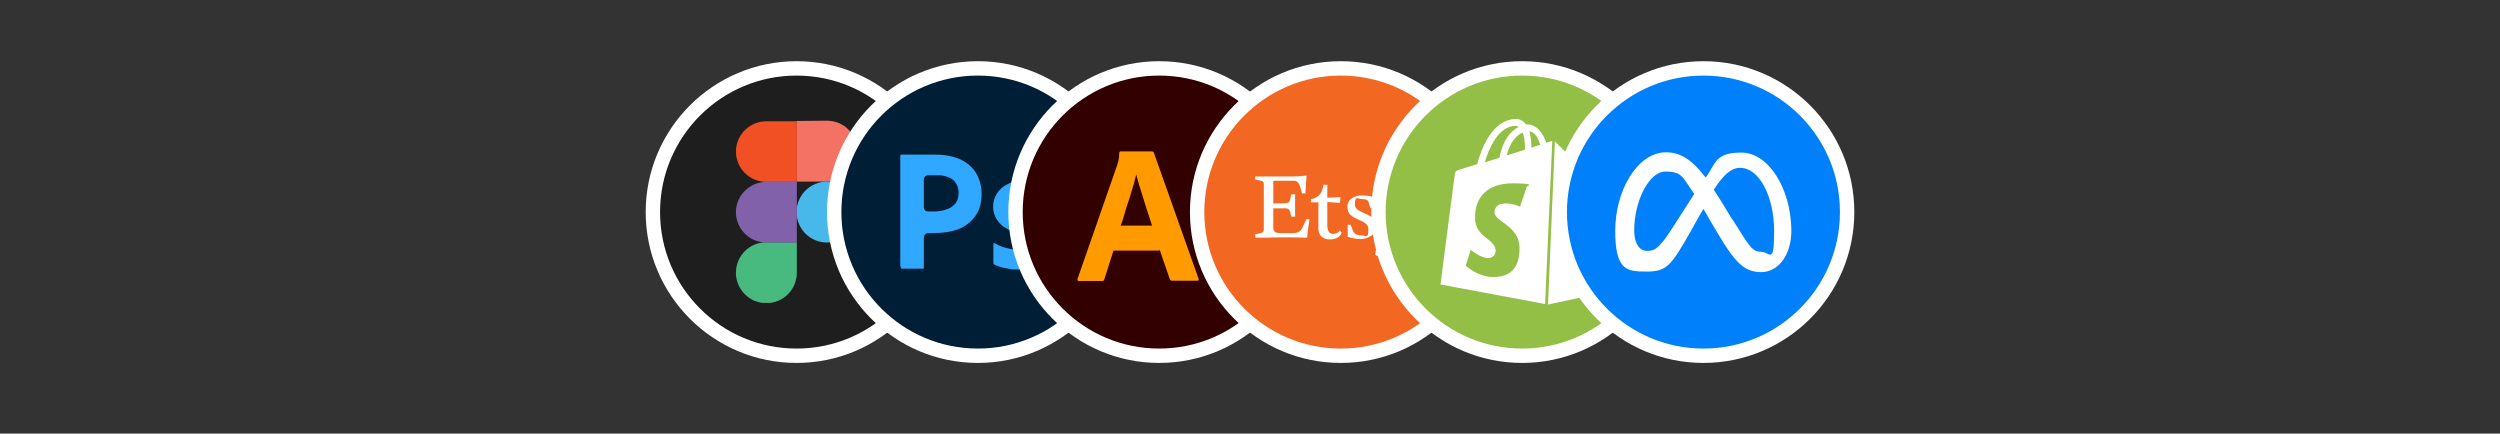 <?xml version="1.0" encoding="utf-8"?>
<!-- Generator: Adobe Illustrator 26.5.0, SVG Export Plug-In . SVG Version: 6.00 Build 0)  -->
<svg version="1.1" id="Layer_1" xmlns="http://www.w3.org/2000/svg" xmlns:xlink="http://www.w3.org/1999/xlink" x="0px" y="0px"
	 viewBox="0 0 870 150.9" style="enable-background:new 0 0 870 150.9;" xml:space="preserve">
<rect x="0" y="0" width="870" height="150.9" fill="#333333" stroke="none"/>
<style type="text/css">
	.st0{fill:#5060AC;stroke:#FFFFFF;stroke-width:5;stroke-miterlimit:10;}
	.st1{fill:#FFFFFF;}
	.st2{fill:#5060AC;stroke:#FFFFFF;stroke-width:3;stroke-miterlimit:10;}
	.st3{fill:#0081FB;}
	.st4{fill:#1E1E1E;stroke:#FFFFFF;stroke-width:5;stroke-miterlimit:10;}
	.st5{clip-path:url(#SVGID_00000066505731347496638160000006550868008596369337_);}
	.st6{fill:#47B8E9;}
	.st7{fill:#48BA7F;}
	.st8{fill:#F37264;}
	.st9{fill:#F05023;}
	.st10{fill:#8162AA;}
	.st11{fill:#001E36;stroke:#FFFFFF;stroke-width:5;stroke-miterlimit:10;}
	.st12{fill:#31A8FF;}
	.st13{fill:#330000;stroke:#FFFFFF;stroke-width:5;stroke-miterlimit:10;}
	.st14{fill:#FF9A00;}
	.st15{fill:#F26722;stroke:#FFFFFF;stroke-width:5;stroke-miterlimit:10;}
	.st16{fill:#94BF46;stroke:#FFFFFF;stroke-width:5;stroke-miterlimit:10;}
	.st17{fill:#0081FB;stroke:#FFFFFF;stroke-width:5;stroke-miterlimit:10;}
</style>
<g>
	<circle class="st0" cx="426.5" cy="229.7" r="49.8"/>
	<path class="st1" d="M441.1,223.8l-4.5,14.2c0-1.1-3.1-24.7-3.1-24.7c-7.2,0-11,5.1-12.9,10.5l-5.5,14.3c0-1-0.8-14.1-0.8-14.1
		c-0.5-5.9-5.4-10.4-11.3-10.6l5.9,35.7c7.5,0,11.5-5.1,13.6-10.5l4.7-12.1c0,0.5,3.1,22.6,3.1,22.6c6.3,0,11.8-4.1,13.7-10.1
		l10.6-25.7c-7.5,0-11.4,5.1-13.4,10.5l0,0L441.1,223.8z"/>
</g>
<circle class="st2" cx="618.8" cy="292.9" r="44.8"/>
<rect x="114.4" y="192.7" class="st3" width="26.9" height="33.1"/>
<g>
	<g>
		<path class="st4" d="M277.2,23.8L277.2,23.8c27.6,0,50,22.4,50,50l0,0c0,27.6-22.4,50-50,50l0,0c-27.6,0-50-22.4-50-50l0,0
			C227.2,46.2,249.6,23.8,277.2,23.8L277.2,23.8z"/>
		<g>
			<defs>
				<rect id="SVGID_1_" x="256.1" y="42.1" width="42.2" height="63.3"/>
			</defs>
			<clipPath id="SVGID_00000083067307292832257790000005214492547759766157_">
				<use xlink:href="#SVGID_1_"  style="overflow:visible;"/>
			</clipPath>
			<g style="clip-path:url(#SVGID_00000083067307292832257790000005214492547759766157_);">
				<g>
					<path class="st6" d="M277.2,73.8c0-2.8,1.1-5.5,3.1-7.5s4.7-3.1,7.5-3.1c2.8,0,5.5,1.1,7.5,3.1s3.1,4.7,3.1,7.5
						s-1.1,5.5-3.1,7.5s-4.7,3.1-7.5,3.1c-2.8,0-5.5-1.1-7.5-3.1S277.2,76.6,277.2,73.8L277.2,73.8z"/>
					<path class="st7" d="M256.1,94.9c0-2.8,1.1-5.5,3.1-7.5s4.7-3.1,7.5-3.1h10.6v10.6c0,2.8-1.1,5.5-3.1,7.5s-4.7,3.1-7.5,3.1
						c-2.8,0-5.5-1.1-7.5-3.1S256.1,97.7,256.1,94.9L256.1,94.9z"/>
					<path class="st8" d="M277.2,42.1v21.1h10.6c2.8,0,5.5-1.1,7.5-3.1s3.1-4.7,3.1-7.5s-1.1-5.5-3.1-7.5s-4.7-3.1-7.5-3.1
						L277.2,42.1L277.2,42.1z"/>
					<path class="st9" d="M256.1,52.7c0,2.8,1.1,5.5,3.1,7.5s4.7,3.1,7.5,3.1h10.6V42.2h-10.6c-2.8,0-5.5,1.1-7.5,3.1
						S256.1,50,256.1,52.7L256.1,52.7L256.1,52.7z"/>
					<path class="st10" d="M256.1,73.8c0,2.8,1.1,5.5,3.1,7.5s4.7,3.1,7.5,3.1h10.6V63.3h-10.6c-2.8,0-5.5,1.1-7.5,3.1
						S256.1,71.1,256.1,73.8L256.1,73.8L256.1,73.8z"/>
				</g>
			</g>
		</g>
	</g>
	<g>
		<path class="st11" d="M390.3,73.8c0,27.6-22.4,50-50,50s-50-22.4-50-50s22.4-50,50-50S390.3,46.2,390.3,73.8z"/>
		<g>
			<path class="st12" d="M313.3,92.6V54.2c0-0.3,0.1-0.4,0.4-0.4c0.6,0,1.2,0,2.1,0s1.8,0,2.8,0s2.1,0,3.3,0s2.3,0,3.4,0
				c3.1,0,5.6,0.4,7.7,1.2c1.9,0.6,3.6,1.7,5,3.1c1.2,1.2,2.1,2.6,2.7,4.3c0.6,1.6,0.9,3.2,0.9,4.9c0,3.2-0.7,5.9-2.2,7.9
				c-1.5,2.1-3.6,3.7-6,4.6c-2.5,0.9-5.3,1.3-8.4,1.3s-1.5,0-1.9,0c-0.9,0-1.6,0.7-1.6,1.6v10c0,0.2,0,0.5,0,0.7
				c0,0-0.1,0.1-0.2,0.1c0,0-0.2,0-0.3,0h-7.1c-0.3,0-0.4-0.1-0.4-0.5L313.3,92.6z M323,61c-0.9,0-1.5,0.7-1.5,1.6v9.5
				c0,0.8,0.6,1.5,1.5,1.5h2c1.5,0,2.9-0.2,4.3-0.7c1.2-0.3,2.2-1,3.1-2c0.8-0.9,1.2-2.2,1.2-3.8c0-1.2-0.3-2.3-0.9-3.3
				c-0.6-1-1.5-1.7-2.6-2.1c-1.4-0.6-2.9-0.8-4.4-0.7c-1,0-1.8,0-2.5,0H323z"/>
			<path class="st12" d="M364.9,71.3c-1.1-0.6-2.3-1-3.6-1.3c-1.4-0.3-2.8-0.5-4.2-0.5c-0.7,0-1.5,0-2.2,0.3
				c-0.5,0.1-0.9,0.4-1.2,0.7c-0.2,0.3-0.3,0.7-0.3,1s0.1,0.7,0.4,1c0.3,0.4,0.8,0.7,1.3,1c0.9,0.4,1.8,0.9,2.7,1.2
				c2,0.7,4,1.6,5.8,2.7c1.2,0.8,2.2,1.8,3,3.1c0.6,1.2,0.9,2.5,0.9,3.8c0,1.8-0.5,3.5-1.5,5s-2.5,2.6-4.2,3.3
				c-1.8,0.8-4.1,1.2-6.8,1.2s-3.4-0.1-5.1-0.5c-1.3-0.2-2.6-0.6-3.8-1.2c-0.3-0.1-0.4-0.4-0.4-0.7v-6.5c0-0.1,0-0.3,0.1-0.3
				s0.2,0,0.3,0c1.5,0.9,3,1.5,4.6,1.8c1.4,0.4,2.9,0.6,4.4,0.6s2.4-0.2,3.1-0.5c0.6-0.3,1-0.9,1-1.6s-0.3-1-0.9-1.5s-1.8-1-3.7-1.8
				c-1.9-0.7-3.7-1.6-5.3-2.7c-1.2-0.8-2.1-1.9-2.8-3.2c-0.6-1.2-0.9-2.5-0.9-3.8c0-1.6,0.4-3.1,1.3-4.5c0.9-1.5,2.3-2.7,3.9-3.4
				c1.8-0.9,4-1.3,6.6-1.3s3.1,0.1,4.6,0.3c1.1,0.1,2.1,0.4,3,0.8c0.1,0,0.3,0,0.4,0.2c0.2,0.1,0.2,0.3,0.3,0.6c0,0,0,0,0,0.1v6.1
				c0,0.3-0.3,0.4-0.6,0.4h-0.2L364.9,71.3z"/>
		</g>
	</g>
	<g>
		<circle class="st13" cx="403.4" cy="73.8" r="50"/>
		<path class="st14" d="M403.4,87.2h-15.9l-3.2,10c0,0.4-0.4,0.6-0.8,0.6h-8c-0.5,0-0.6-0.3-0.5-0.8l13.8-39.6
			c0.1-0.4,0.3-0.9,0.4-1.4c0.2-0.9,0.3-1.8,0.3-2.8c0-0.2,0.1-0.4,0.3-0.5h11.1c0.3,0,0.5,0.1,0.6,0.3l15.6,44
			c0.1,0.5,0,0.7-0.4,0.7h-8.9c-0.3,0-0.6-0.2-0.7-0.5L403.6,87L403.4,87.2z M390,78.5h10.9c-0.3-0.9-0.6-2-1-3.1
			c-0.4-1.2-0.8-2.4-1.2-3.7c-0.4-1.3-0.8-2.6-1.2-3.9s-0.8-2.6-1.2-3.8c-0.3-1.2-0.6-2.3-0.9-3.3l0,0c-0.4,1.8-0.9,3.7-1.5,5.5
			c-0.6,2.1-1.3,4.2-2,6.3C391.3,74.7,390.7,76.7,390,78.5L390,78.5z M426.5,60.2c-1.4,0-2.8-0.5-3.8-1.5c-1-1.1-1.5-2.5-1.5-3.9
			c0-1.5,0.5-2.8,1.5-3.8s2.4-1.5,3.8-1.5s2.9,0.5,3.9,1.5c0.9,1,1.5,2.4,1.4,3.8c0,1.5-0.5,2.9-1.5,3.9s-2.4,1.6-3.9,1.5H426.5z
			 M421.7,97.3V64.4c0-0.4,0.2-0.6,0.6-0.6h8.5c0.4,0,0.6,0.2,0.6,0.6v32.9c0,0.5-0.2,0.7-0.6,0.7h-8.4c-0.4,0-0.6-0.3-0.6-0.7l0,0
			H421.7z"/>
	</g>
	<g>
		<circle class="st15" cx="466.6" cy="73.8" r="50"/>
		<path class="st1" d="M443.1,71.4v-8c0-0.3,0-0.5,0.5-0.5h6.8c1.2,0,1.8,1,2.3,2.9l0.4,1.5h1.2c0.2-4.3,0.4-6.2,0.4-6.2
			s-2.9,0.3-4.6,0.3h-13.3c0-0.1,0,1.1,0,1.1l1.6,0.3c1.1,0.2,1.4,0.4,1.4,1.4c0,0,0,3,0,7.8s0,7.8,0,7.8c0,0.9-0.4,1.2-1.4,1.4
			l-1.6,0.3v1.2h4.6c0-0.1,7.7-0.1,7.7-0.1c1.7,0,5.8,0.1,5.8,0.1c0-1.1,0.7-5.9,0.8-6.4h-1.1l-1.2,2.6c-0.9,2.1-2.2,2.2-3.7,2.2
			h-4.4c-1.5,0-2.2-0.6-2.2-1.9v-6.7c0,0,3.2,0,4.3,0c0.8,0,1.3,0.3,1.6,1.4l0.4,1.5h1.3v-3.9v-3.9h-1.3l-0.4,1.7
			c-0.3,1.1-0.4,1.3-1.6,1.4c-1.3,0.1-4.4,0.1-4.4,0.1l0,0l0,0L443.1,71.4z M460.6,64.3c-0.4,1.8-0.8,3.3-2.3,4.2
			c-0.9,0.6-1.8,0.8-2.1,0.8v1.1h2.6v9.1c0,2.5,1.7,3.8,3.9,3.8s3.5-0.7,4.2-2.3l-0.6-0.8c-0.3,0.5-1.2,1.2-2.4,1.2s-2-0.9-2-3.1v-8
			l4.4,0.3l0.2-2l-4.6,0.2v-4.5L460.6,64.3L460.6,64.3z M470.1,78.2H469c0,0.7,0,1.5,0,2.3s0,1.5,0,1.9c0,0,2.2,0.8,4.5,0.8
			s5.5-1.5,5.5-4.4c0-5-7.5-4.2-7.5-7.6s1.2-1.9,2.6-1.9s2,0.4,2.1,0.9l0.7,2.2h1.1c0-1.2,0.1-2.6,0.3-3.7c-0.9-0.4-2.9-0.7-4.2-0.7
			c-2.9,0-5.2,1.3-5.2,4.1c0,4.9,7.3,3.9,7.3,7.6s-0.8,2.2-2.6,2.2s-2.5-0.9-2.8-1.7l-0.8-2.1l0,0L470.1,78.2z M487.9,81.6
			c-1.7,4.8-3.8,6-5.7,6s-1.2-0.4-1.3-0.9l-0.4-2.3h-1.2c-0.2,1.4-0.5,2.9-0.8,4.2c0.7,0.6,2,0.9,3,0.9c2,0,5.1-0.3,8-7l4.8-11.2
			c0.4-0.9,0.5-1,1.7-1.4l0.6-0.2v-1h-2.8c0,0.1-3,0-3,0v1l0.8,0.2c0.8,0.2,1.1,0.5,1.1,1.1s0,0.5-0.2,0.9c-0.4,1.1-3.2,7.8-3.9,9.2
			l0.7-0.3c-1.3-3.2-3.3-8.6-3.6-9.5c0-0.2,0-0.3,0-0.5c0-0.5,0.3-0.9,1-1l1-0.2v-1h-4c0,0.1-3.2,0-3.2,0v1l0.5,0.2
			c0.7,0.2,0.9,0.4,1.4,1.5c2.4,5.6,3.6,8.7,5.2,12.7l0.7-2.3l0,0L487.9,81.6z"/>
	</g>
	<g>
		<circle class="st16" cx="529.7" cy="73.8" r="50"/>
		<path class="st1" d="M538.6,106l19.4-4.2c0,0-7-47.3-7-47.6s-0.3-0.5-0.6-0.5s-5.2-0.4-5.2-0.4s-3.4-3.4-3.8-3.8
			c0-0.1-0.2-0.2-0.3-0.2l-2.4,56.7l0,0H538.6z M540.2,49.1H540c0,0-0.8,0.2-1.9,0.6c-1.1-3.3-3.2-6.4-6.7-6.4h-0.3
			c-1-1.3-2.3-1.9-3.4-1.9c-8.3,0-12.3,10.4-13.6,15.7c-3.2,1-5.5,1.7-5.8,1.8c-1.8,0.6-1.9,0.6-2.1,2.3c-0.2,1.2-4.9,37.8-4.9,37.8
			l36.4,6.8l2.5-56.9l0,0V49.1z M530.7,51.7v0.4c-2,0.6-4.2,1.3-6.4,2c1.2-4.8,3.6-7.1,5.6-8C530.4,47.5,530.7,49.3,530.7,51.7
			L530.7,51.7L530.7,51.7z M527.4,43.8c0.4,0,0.7,0.1,1.1,0.4c-2.6,1.2-5.5,4.4-6.7,10.7c-1.7,0.5-3.4,1.1-5.1,1.6
			C518.1,51.7,521.5,43.8,527.4,43.8z M528.9,71.9c0,0-2.2-1.1-4.8-1.1c-3.9,0-4,2.4-4,3.1c0,3.3,8.7,4.6,8.7,12.4
			s-3.9,10.1-9.2,10.1s-9.5-3.9-9.5-3.9l1.7-5.6c0,0,3.3,2.9,6.1,2.9c1.4,0,2.5-1,2.6-2.4l0,0c0-4.4-7.2-4.6-7.2-11.7
			s4.3-11.9,13.1-11.9s5,1,5,1l-2.5,7.3l0,0L528.9,71.9z M532.2,45.7c1.9,0.2,3.1,2.3,3.8,4.7c-0.9,0.3-2,0.6-3.1,1v-0.7
			C532.9,48.7,532.6,47,532.2,45.7z"/>
	</g>
	<g>
		<circle class="st17" cx="592.8" cy="73.8" r="50"/>
		<path class="st1" d="M568.7,80.2c0-10,5-20.5,10.9-20.5s5.9,2,10,7.8c-3.9,6.1-6.3,9.8-6.3,9.8c-5.2,8.3-7,10-9.8,10
			C570.7,87.5,568.7,84.9,568.7,80.2 M602.9,76.5l-3.7-6.1c-0.9-1.5-2-3.1-2.8-4.4c3.3-5,5.9-7.6,9.2-7.6c6.5,0,11.8,9.8,11.8,22
			s-1.5,7.2-4.6,7.2s-4.1-2-9.8-11.1 M593.5,61.7c-4.8-6.3-8.9-8.7-13.7-8.7c-10,0-17.7,13.3-17.7,27.3s4.1,14.2,11.1,14.2
			s8.5-2.4,15-13.7c0,0,2.6-4.8,4.6-8.1c0.7,1.1,1.3,2.2,2,3.5l3.1,5.2c5.9,10,9.2,13.3,15,13.3s10.5-5.7,10.5-14.6
			c-0.2-14.8-8.1-27-17.4-27s-8.9,3.9-12.4,8.7"/>
	</g>
</g>
</svg>
